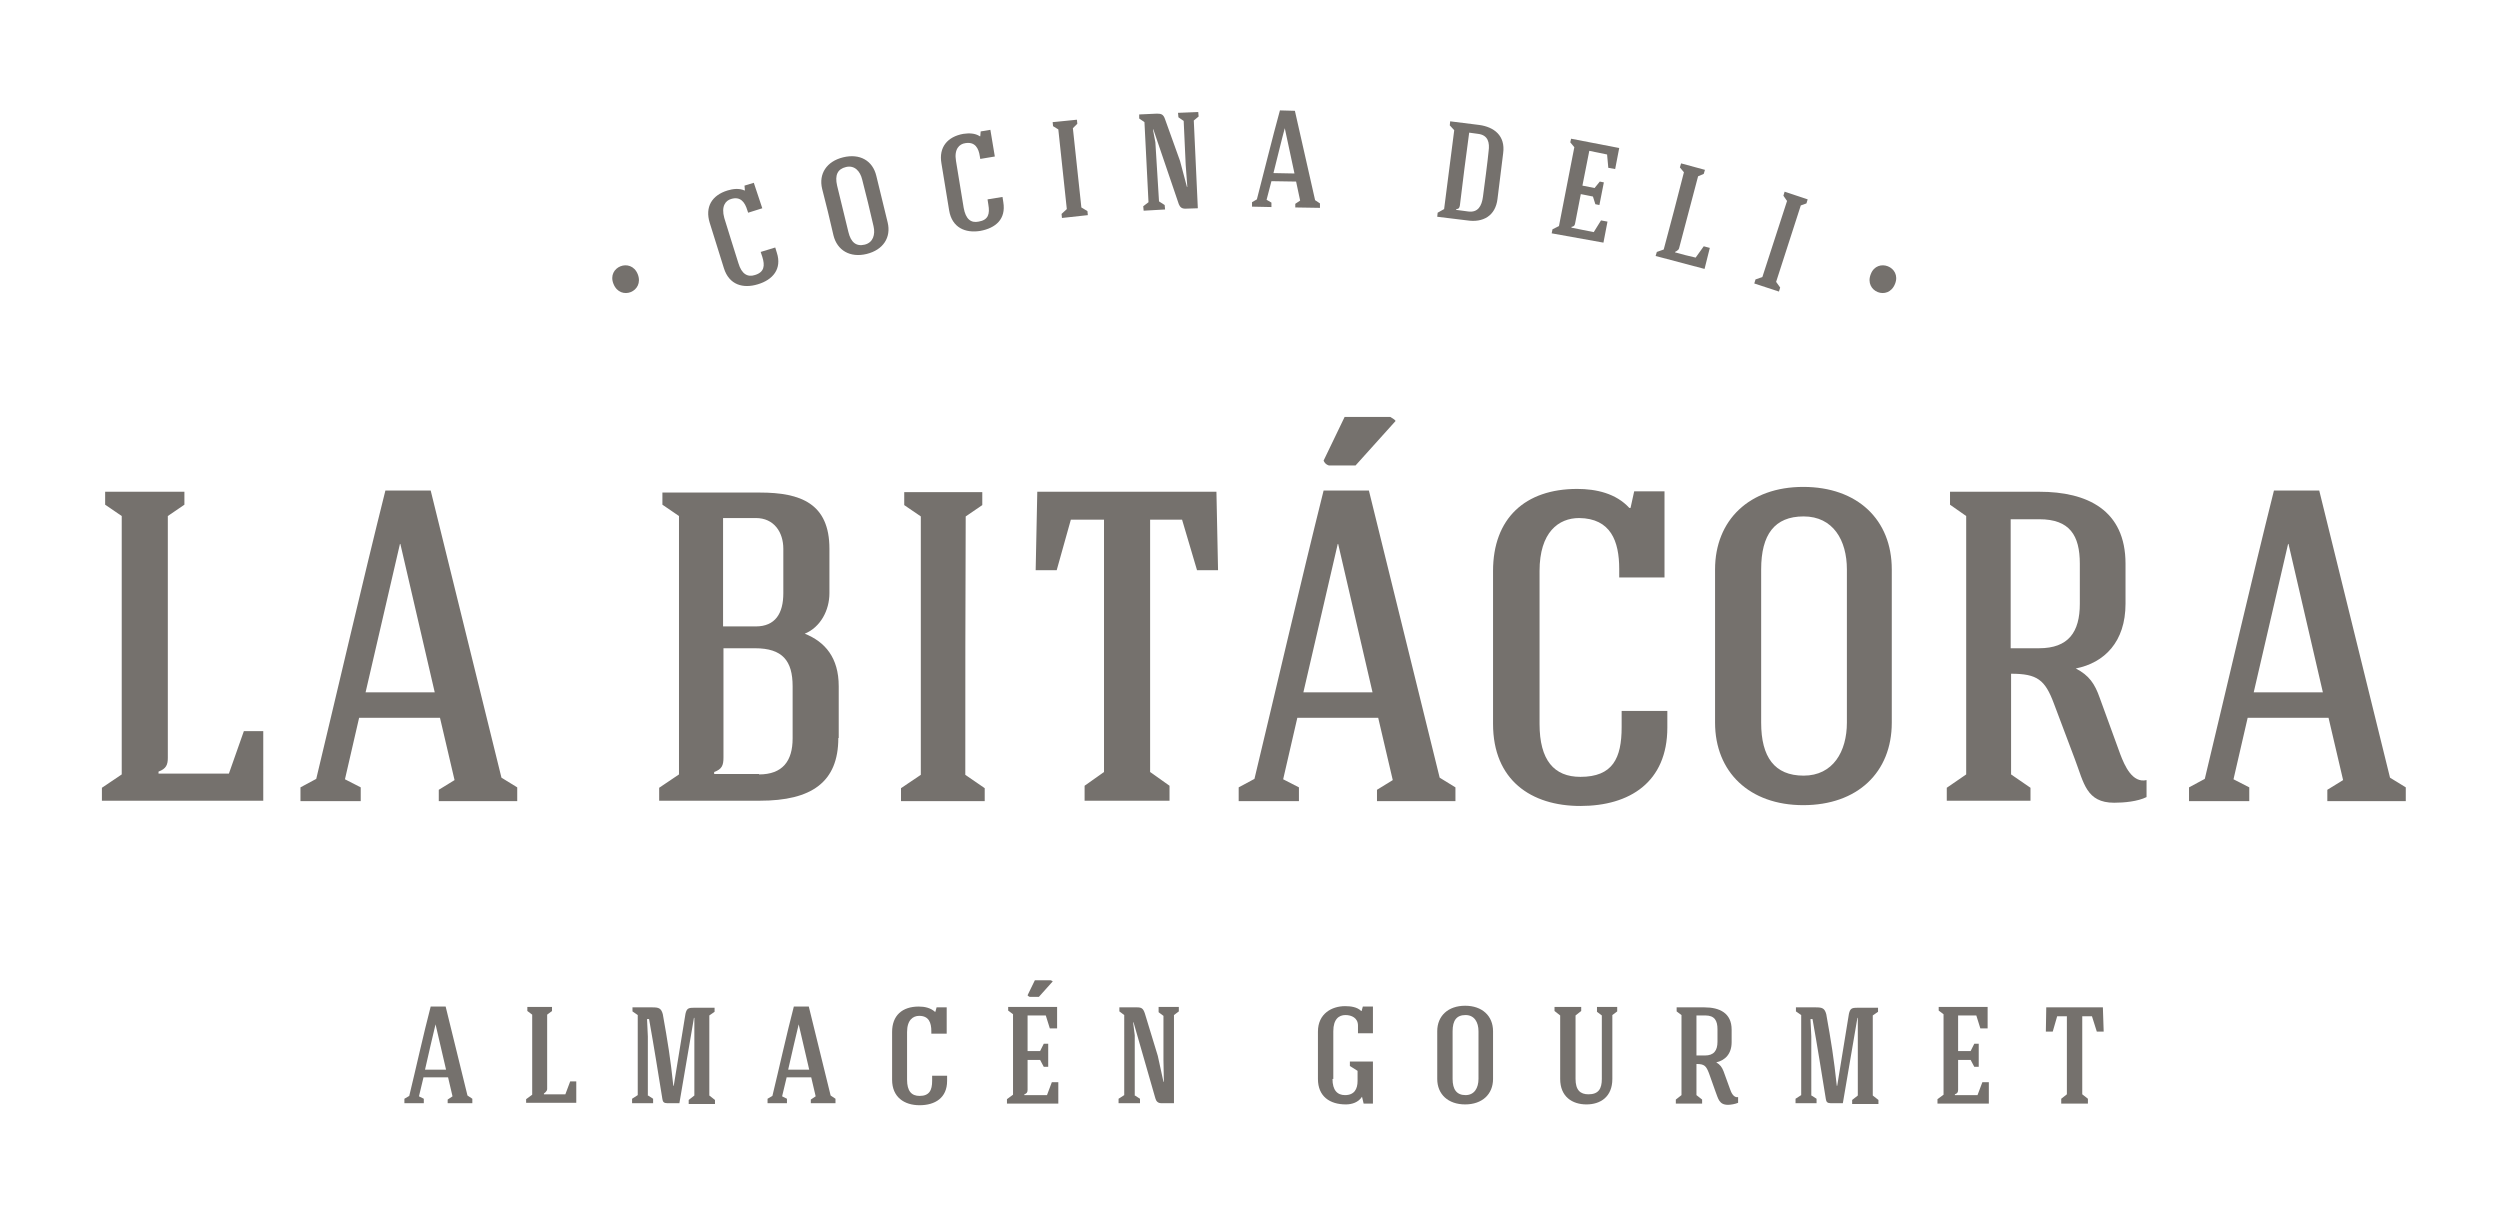 <?xml version="1.0" encoding="utf-8"?>
<!-- Generator: Adobe Illustrator 24.3.0, SVG Export Plug-In . SVG Version: 6.00 Build 0)  -->
<svg version="1.1" id="Capa_1" xmlns="http://www.w3.org/2000/svg" xmlns:xlink="http://www.w3.org/1999/xlink" x="0px" y="0px"
	 viewBox="0 0 618.2 300.6" style="enable-background:new 0 0 618.2 300.6;" xml:space="preserve">
<style type="text/css">
	.st0{fill:#75716D;}
</style>
<g>
	<g>
		<g>
			<path class="st0" d="M25.2,198v-3.2l4.9-3.3c0-21.3,0-42.6,0-63.9l-4.1-2.8v-3.2h19.6v3.2l-4.1,2.8c0,19.9,0,39.9,0,59.8
				c0,1.7-0.4,2.7-2.3,3.4v0.5c6.2,0,11.2,0,17.4,0l3.7-10.5h4.8V198C51.4,198,38.8,198,25.2,198z"/>
			<path class="st0" d="M85.3,192.7l3.9,2v3.4H74.3v-3.4l3.9-2.1c5.4-22.5,11.5-48.9,17.1-71.3h11.2l17.5,71l3.9,2.4v3.4h-19.4v-2.8
				l3.9-2.4l-3.6-15.4h-20L85.3,192.7z M90.4,171.2h17.1L99,134.5h-0.1L90.4,171.2z"/>
			<path class="st0" d="M207.3,182.5c0,10.9-6.6,15.5-19.4,15.5H163v-3.2l4.9-3.3c0-21.3,0-42.6,0-63.9l-4.1-2.8v-3h24.1
				c10.1,0,17.2,2.7,17.2,13.9v11c0,4.2-2.2,8.4-6.1,10c5,2,8.4,5.9,8.4,13V182.5z M187.7,191.5c5.8,0,8.3-3.3,8.3-8.9v-12.9
				c0-6.3-2.5-9.4-9.3-9.4h-7.8c0,8.5,0,18.5,0,27c0,2-0.4,2.9-2.3,3.6v0.5H187.7z M193.7,146.7v-11c0-4.1-2.3-7.6-6.8-7.6h-8.1
				c0,9.5,0,17.3,0,26.8c3,0,5,0,8.1,0C191.7,154.9,193.7,151.7,193.7,146.7z"/>
			<path class="st0" d="M238.7,191.6l4.8,3.3v3.2c-6.2,0-14.4,0-20.7,0v-3.2l4.9-3.3c0-21.3,0-42.6,0-63.9l-4.1-2.8v-3.2h19.3v3.2
				l-4.1,2.8C238.7,149,238.7,170.2,238.7,191.6z"/>
			<path class="st0" d="M284.4,128.5c0,20.8,0,41.6,0,62.4l4.8,3.4v3.7c-6.3,0-14.8,0-21,0v-3.7l4.8-3.4c0-20.8,0-41.6,0-62.4h-8.2
				l-3.5,12.5h-5.2l0.4-19.4h44.3l0.4,19.4h-5.2l-3.7-12.5H284.4z"/>
			<path class="st0" d="M317.3,192.7l3.9,2v3.4h-14.9v-3.4l3.9-2.1c5.4-22.5,11.5-48.9,17.1-71.3h11.2l17.5,71l3.9,2.4v3.4h-19.4
				v-2.8l3.9-2.4l-3.6-15.4h-20L317.3,192.7z M322.3,171.2h17.1l-8.5-36.7h-0.1L322.3,171.2z M345.1,104.1l-9.9,11h-6.6
				c-0.7-0.2-1.1-0.7-1.3-1.2l5.2-10.8h11.3C344.4,103.5,345,103.8,345.1,104.1z"/>
			<path class="st0" d="M411.7,142.8h-11.3v-2.1c0-6.9-2.1-12.5-9.9-12.6c-5.1,0-9.8,3.5-9.8,13.1c0,4.6,0,33.2,0,37.8
				c0,9,3.6,13.1,10.1,13.1c8,0,10.2-4.6,10.2-12.3v-4h11.3v4.1c0,13.5-9.3,19.4-21.5,19.4c-12.2,0-21.6-6.4-21.6-20.3
				c0-4.6,0-33.2,0-37.8c0-13,7.9-20.3,20.8-20.3c4.7,0,9.6,1.1,12.9,4.7h0.3l0.9-4.1h7.5V142.8z"/>
			<path class="st0" d="M467.8,178.7c0,12.3-8.5,20.4-21.9,20.4c-13.3,0-21.8-8.2-21.8-20.4v-37.9c0-12.2,8.5-20.4,21.8-20.4
				c13.4,0,21.9,8.1,21.9,20.4V178.7z M435.5,178.7c0,8.5,3.3,13.1,10.5,13.1c7.3,0,10.7-6,10.7-13.1v-37.9
				c0-7.2-3.4-13.1-10.7-13.1c-7.2,0-10.5,4.5-10.5,13.1V178.7z"/>
			<path class="st0" d="M507.9,174c-2.2-5.9-4.1-7.4-10.6-7.4c0,6.9,0,18,0,24.9l4.8,3.3v3.2c-6.3,0-14.4,0-20.7,0v-3.2l4.8-3.3
				c0-21.1,0-42.8,0-63.9l-4-2.8v-3.2h22.1c11.8,0,21.3,4.5,21.3,17.8v9.9c0,9.4-5.2,14.6-12.3,16c3.3,1.7,4.7,3.8,5.9,7.2l5.1,14
				c1.1,2.9,3,7.2,6.5,6.4v4.2c-2.2,1.1-5.6,1.4-8,1.4c-6.9,0-7.5-4.9-9.7-10.7L507.9,174z M497.2,128.4c0,11.9,0,20,0,31.9h7
				c7.3,0,10.1-4,10.1-11v-9.9c0-7-2.5-11-10-11H497.2z"/>
			<path class="st0" d="M552.3,192.7l3.9,2v3.4h-14.9v-3.4l3.9-2.1c5.4-22.5,11.5-48.9,17.1-71.3h11.2l17.5,71l3.9,2.4v3.4h-19.4
				v-2.8l3.9-2.4l-3.6-15.4h-20L552.3,192.7z M557.3,171.2h17.1l-8.5-36.7h-0.1L557.3,171.2z"/>
		</g>
	</g>
	<g>
		<path class="st0" d="M104.7,266.5l-1.1,4.6l1.2,0.6v1.1h-4.8v-1.1l1.2-0.7c1.7-7,3.5-15.2,5.3-22.1h3.7l5.4,22l1.2,0.8v1.1h-6.1
			v-0.9l1.2-0.8l-1.1-4.7H104.7z M107.7,253.3c-0.7,2.9-1.7,7.2-2.6,11.2h5.2L107.7,253.3L107.7,253.3z"/>
		<path class="st0" d="M130.1,272.8v-1l1.5-1.1c0-6.6,0-13.2,0-19.8l-1.2-0.9v-1h6.1v1l-1.2,0.9c0,6.1,0,12.3,0,18.4
			c0,0.6-0.8,1.1-0.8,1.1v0.2c1.9,0,3.4,0,5.3,0l1.2-3.2h1.5l0,5.3H130.1z"/>
		<path class="st0" d="M160.1,270.8l1.4,0.9v1.1h-5.2v-1.1l1.4-0.9V251l-1.3-0.9v-1h4.9c1.6,0,2.2,0.2,2.6,1.7
			c1.2,6.7,1.9,11,2.6,17.7h0.1l2.9-17.8c0.3-1.3,0.7-1.5,2-1.5h5.2v1l-1.3,0.9v19.8l1.4,1.1v1h-6.5v-1l1.4-1.1
			c0-15.9,0-15.9,0-15.8v-3.4h-0.1l-3.6,21.1h-3c-0.8,0-1.1-0.3-1.2-1c-1.1-6.8-2.1-13.1-3.3-19.8h-0.5l0.2,4.3V270.8z"/>
		<path class="st0" d="M194.5,266.5l-1.1,4.6l1.2,0.6v1.1h-4.8v-1.1l1.2-0.7c1.7-7,3.5-15.2,5.3-22.1h3.7l5.4,22l1.2,0.8v1.1h-6.1
			v-0.9l1.2-0.8l-1.1-4.7H194.5z M197.5,253.3c-0.7,2.9-1.7,7.2-2.6,11.2h5.2L197.5,253.3L197.5,253.3z"/>
		<path class="st0" d="M234,255.6h-3.7V255c0-2.1-0.6-3.8-3-3.8c-1.5,0-3,1-3,4c0,1.4,0,10.4,0,11.8c0,2.8,1.1,4,3.1,4
			c2.4,0,3.1-1.4,3.1-3.7v-1.3h3.7v1.3c0,4.2-3,6-6.8,6c-3.8,0-6.8-2-6.8-6.3c0-1.4,0-10.3,0-11.8c0-4.1,2.5-6.3,6.6-6.3
			c1.4,0,2.9,0.3,4,1.3h0.1l0.3-1.1h2.5V255.6z"/>
		<path class="st0" d="M249,272.8v-1l1.5-1.1v-19.9l-1.2-0.9V249h12.1v5.3h-1.8l-1-3.2h-4.5v8.8h3.1l0.9-1.8h1.1v5.7h-1.1l-0.9-1.7
			h-3.1v7.4c0,0.6-0.2,0.9-0.8,1.1v0.2h5.6l1.2-3.2h1.6v5.3H249z M260.3,242.7l-3.4,3.8h-2.3c-0.2-0.1-0.4-0.2-0.5-0.4l1.8-3.7h3.9
			C260.1,242.5,260.3,242.6,260.3,242.7z"/>
		<path class="st0" d="M280.5,270.8l1.4,0.9v1.1h-5.3v-1.1l1.4-0.9V251l-1.2-0.9v-1h4.4c1.1,0,1.5,0.3,1.9,1.5l3.2,10.5l1.4,6.4h0.1
			c0-1.7-0.1-3.8-0.1-5.4v-10.9l-1.2-0.9V249h5v1.1l-1.2,0.9v21.8h-3.1c-0.9,0-1.3-0.5-1.5-1.2l-5.4-18.8c0,0-0.1,0-0.1,0l0.4,3.2
			V270.8z"/>
		<path class="st0" d="M329.5,266.8c0,2.8,1.2,4,3.1,4c2.3,0,3.1-1.5,3.1-3.5v-2.5l-1.9-1.2v-1.1h5.7c0,3.4,0,6.9,0,10.4h-2.3
			l-0.4-1.7c-0.9,1.4-2.5,1.9-4,1.9c-4,0-6.9-2-6.9-6.3c0-3.9,0-7.8,0-11.7c0-4.5,3.5-6.3,6.7-6.3c1.4,0,3,0.2,4,1.2h0.1l0.3-1.1
			h2.5v6.6h-3.7v-1.9c0-1.9-1.6-2.6-3.1-2.6c-1.6,0-3,1-3,4V266.8z"/>
		<path class="st0" d="M369.2,266.8c0,3.8-2.7,6.3-6.9,6.3c-4.2,0-6.9-2.5-6.9-6.3c0-4,0-7.9,0-11.8c0-3.8,2.7-6.3,6.9-6.3
			c4.2,0,6.9,2.5,6.9,6.3V266.8z M359.2,266.8c0,2.6,1,4,3.2,4c2.2,0,3.2-1.8,3.2-4c0-4,0-7.9,0-11.8c0-2.2-1-4-3.2-4
			c-2.2,0-3.2,1.3-3.2,4V266.8z"/>
		<path class="st0" d="M396.1,251.1l-1.2-0.9V249c1.7,0,3.3,0,5,0v1.1l-1.2,0.9c0,5.3,0,10.5,0,15.8c0,4.4-2.9,6.3-6.4,6.3
			c-3.5,0-6.5-1.9-6.5-6.3c0-5.2,0-10.5,0-15.7l-1.4-1.1v-1c2,0,4.6,0,6.6,0v1l-1.4,1.1c0,5.2,0,10.5,0,15.7c0,2.8,1.2,3.8,3.2,3.8
			c2.5,0,3.3-1.4,3.3-3.8V251.1z"/>
		<path class="st0" d="M422.6,265.4c-0.7-1.8-1.1-2.3-3.1-2.3c0,2.1,0,5.5,0,7.7l1.4,1.1v1c-2,0-4.5,0-6.5,0v-1l1.4-1.1
			c0-6.6,0-13.2,0-19.8l-1.2-0.9v-1h6.9c3.7,0,6.7,1.4,6.7,5.5c0,1,0,2.1,0,3.1c0,2.9-1.6,4.5-3.8,5c1,0.6,1.4,1.2,1.8,2.2
			c0.5,1.5,1.1,2.9,1.6,4.4c0.3,0.9,0.9,2.2,2,2v1.4c-0.7,0.3-1.8,0.5-2.5,0.5c-2.2,0-2.4-1.5-3.1-3.3L422.6,265.4z M419.5,251.2
			c0,3.7,0,6.1,0,9.8h2.1c2.2,0,3.1-1.2,3.1-3.4c0-1,0-2.1,0-3.1c0-2.1-0.7-3.4-3-3.4H419.5z"/>
		<path class="st0" d="M447.8,270.8l1.4,0.9v1.1h-5.2v-1.1l1.4-0.9V251l-1.3-0.9v-1h4.9c1.6,0,2.2,0.2,2.6,1.7
			c1.2,6.7,1.9,11,2.6,17.7h0.1l2.9-17.8c0.3-1.3,0.7-1.5,2-1.5h5.2v1l-1.3,0.9v19.8l1.4,1.1v1h-6.5v-1l1.4-1.1
			c0-15.9,0-15.9,0-15.8v-3.4h-0.1l-3.6,21.1h-3c-0.8,0-1.1-0.3-1.2-1c-1.1-6.8-2.1-13.1-3.3-19.8h-0.5l0.2,4.3V270.8z"/>
		<path class="st0" d="M479.1,272.8v-1l1.5-1.1v-19.9l-1.2-0.9V249h12.1v5.3h-1.8l-1-3.2h-4.5v8.8h3.1l0.9-1.8h1.1v5.7h-1.1
			l-0.9-1.7h-3.1v7.4c0,0.6-0.2,0.9-0.8,1.1v0.2h5.6l1.2-3.2h1.6v5.3H479.1z"/>
		<path class="st0" d="M514.9,251.3c0,6.5,0,12.9,0,19.3l1.4,1.1v1.2c-2,0-4.6,0-6.6,0v-1.2l1.4-1.1c0-6.4,0-12.8,0-19.3h-2.4
			l-1.1,3.8h-1.7l0.1-6c4.7,0,9.3,0,14,0l0.2,6h-1.7l-1.2-3.8H514.9z"/>
	</g>
	<g>
		<path class="st0" d="M157.7,67.8c1.7,4.3-4.3,6.7-6,2.4C150,66,156,63.6,157.7,67.8z"/>
		<path class="st0" d="M188.5,51.5l-3.5,1.1l-0.2-0.6c-0.6-2-1.7-3.5-4-2.8c-1.4,0.4-2.5,1.8-1.7,4.7c0.4,1.4,3.1,9.9,3.5,11.2
			c0.8,2.7,2.3,3.5,4.1,2.9c2.3-0.7,2.5-2.3,1.8-4.5l-0.4-1.2l3.6-1.1l0.4,1.3c1.3,4-1,6.7-4.7,7.8c-3.6,1.1-7.1,0.2-8.4-4
			c-0.4-1.3-3.1-9.9-3.5-11.2c-1.2-3.9,0.5-6.8,4.4-8c1.3-0.4,2.9-0.6,4.2,0l0.1,0l-0.1-1.2l2.3-0.7L188.5,51.5z"/>
		<path class="st0" d="M219.5,55c0.9,3.7-1.1,6.8-5.2,7.8c-4.1,1-7.3-0.9-8.2-4.6c-0.9-3.9-1.8-7.7-2.8-11.5
			c-0.9-3.7,1.1-6.8,5.2-7.8c4.1-1,7.3,0.8,8.2,4.6L219.5,55z M209.8,57.4c0.6,2.5,1.9,3.6,4,3.1c2.1-0.5,2.7-2.5,2.2-4.6
			c-0.9-3.9-1.8-7.7-2.8-11.5c-0.5-2.1-1.9-3.6-4-3.1c-2.1,0.5-2.8,2-2.2,4.6L209.8,57.4z"/>
		<path class="st0" d="M246,38.7l-3.6,0.6l-0.1-0.6c-0.3-2.1-1.2-3.7-3.6-3.3c-1.5,0.2-2.8,1.5-2.3,4.4c0.2,1.4,1.7,10.2,1.9,11.6
			c0.5,2.8,1.8,3.8,3.7,3.4c2.4-0.4,2.8-1.9,2.4-4.2l-0.2-1.3l3.7-0.6l0.2,1.3c0.7,4.2-1.9,6.4-5.7,7.1c-3.7,0.6-7-0.8-7.7-5.1
			c-0.2-1.4-1.7-10.2-1.9-11.6c-0.7-4,1.5-6.6,5.4-7.3c1.4-0.2,2.9-0.2,4.1,0.6l0.1,0l0.1-1.2l2.4-0.4L246,38.7z"/>
		<path class="st0" d="M267.4,51.3l1.5,0.9l0.1,1c-1.9,0.2-4.5,0.5-6.4,0.7l-0.1-1l1.3-1.2c-0.7-6.6-1.4-13.1-2.1-19.7l-1.3-0.8
			l-0.1-1l6-0.6l0.1,1l-1.1,1.1L267.4,51.3z"/>
		<path class="st0" d="M286.6,49.8l1.4,0.9l0.1,1.1l-5.3,0.3l-0.1-1.1l1.3-1l-1-19.8l-1.3-0.9l0-1l4.4-0.2c1.1,0,1.6,0.2,2,1.4
			l3.7,10.3l1.7,6.4l0.1,0c-0.1-1.7-0.3-3.8-0.4-5.4l-0.5-10.9l-1.3-0.9l-0.1-1.1l5-0.2l0.1,1.1l-1.2,1l1,21.7l-3.1,0.1
			c-0.9,0-1.3-0.4-1.6-1.1l-6.3-18.5c0,0-0.1,0-0.1,0l0.6,3.2L286.6,49.8z"/>
		<path class="st0" d="M314.4,44.8l-1.2,4.6l1.2,0.7l0,1.1l-4.8-0.1l0-1.1l1.2-0.7c1.8-6.9,3.8-15.1,5.7-22l3.7,0.1l5,22.1l1.2,0.8
			l0,1.1l-6.1-0.1l0-0.9l1.2-0.8l-1-4.7L314.4,44.8z M317.7,31.7c-0.8,2.9-1.8,7.2-2.8,11.1l5.2,0.1L317.7,31.7L317.7,31.7z"/>
		<path class="st0" d="M370.3,49.2c-0.5,4.2-3.6,5.9-7.5,5.3c-2.5-0.3-4.9-0.6-7.4-0.9l0.1-1l1.6-0.9c0.8-6.5,1.7-13,2.5-19.5
			l-1.1-1.2l0.1-1l7.2,0.9c3.6,0.5,6.5,2.6,5.9,7L370.3,49.2z M363.3,32.8c-0.5,3.6-1.9,14.4-2.3,18c-0.1,0.6-0.3,0.9-0.9,0.9l0,0.2
			c1,0.1,2,0.3,3,0.4c2.4,0.3,3.3-1.4,3.6-3.6c0.2-1.4,1.3-9.9,1.4-11.3c0.3-2.1-0.1-4-2.6-4.3L363.3,32.8z"/>
		<path class="st0" d="M383.7,57.7l0.2-1l1.6-0.8l3.8-19.5l-1-1.2l0.2-0.9l11.9,2.3l-1,5.2l-1.7-0.3l-0.3-3.3l-4.4-0.9l-1.7,8.6
			l3,0.6l1.3-1.6l1,0.2l-1.1,5.6l-1-0.2l-0.6-1.9l-3-0.6l-1.4,7.2c-0.1,0.6-0.3,0.8-0.9,0.9l0,0.2l5.5,1.1l1.8-2.9l1.6,0.3l-1,5.2
			L383.7,57.7z"/>
		<path class="st0" d="M409.4,63.3l0.3-1l1.7-0.6c1.7-6.4,3.4-12.7,5-19.1l-1-1.2l0.3-1l5.9,1.6l-0.3,1l-1.4,0.6
			c-1.6,5.9-3.1,11.9-4.7,17.8c-0.1,0.5-1,0.9-1,0.9l0,0.1c1.8,0.5,3.3,0.9,5.1,1.3l2-2.8l1.5,0.4l-1.3,5.2L409.4,63.3z"/>
		<path class="st0" d="M439.2,69.7l1,1.4l-0.3,1c-1.8-0.6-4.3-1.4-6.1-2l0.3-1l1.7-0.6c2-6.3,4.1-12.5,6.1-18.8l-0.9-1.3l0.3-1
			l5.7,1.9l-0.3,1l-1.4,0.5L439.2,69.7z"/>
		<path class="st0" d="M468.6,70.2c-1.7,4.3-7.7,1.9-6-2.4C464.2,63.6,470.3,66,468.6,70.2z"/>
	</g>
</g>
</svg>
